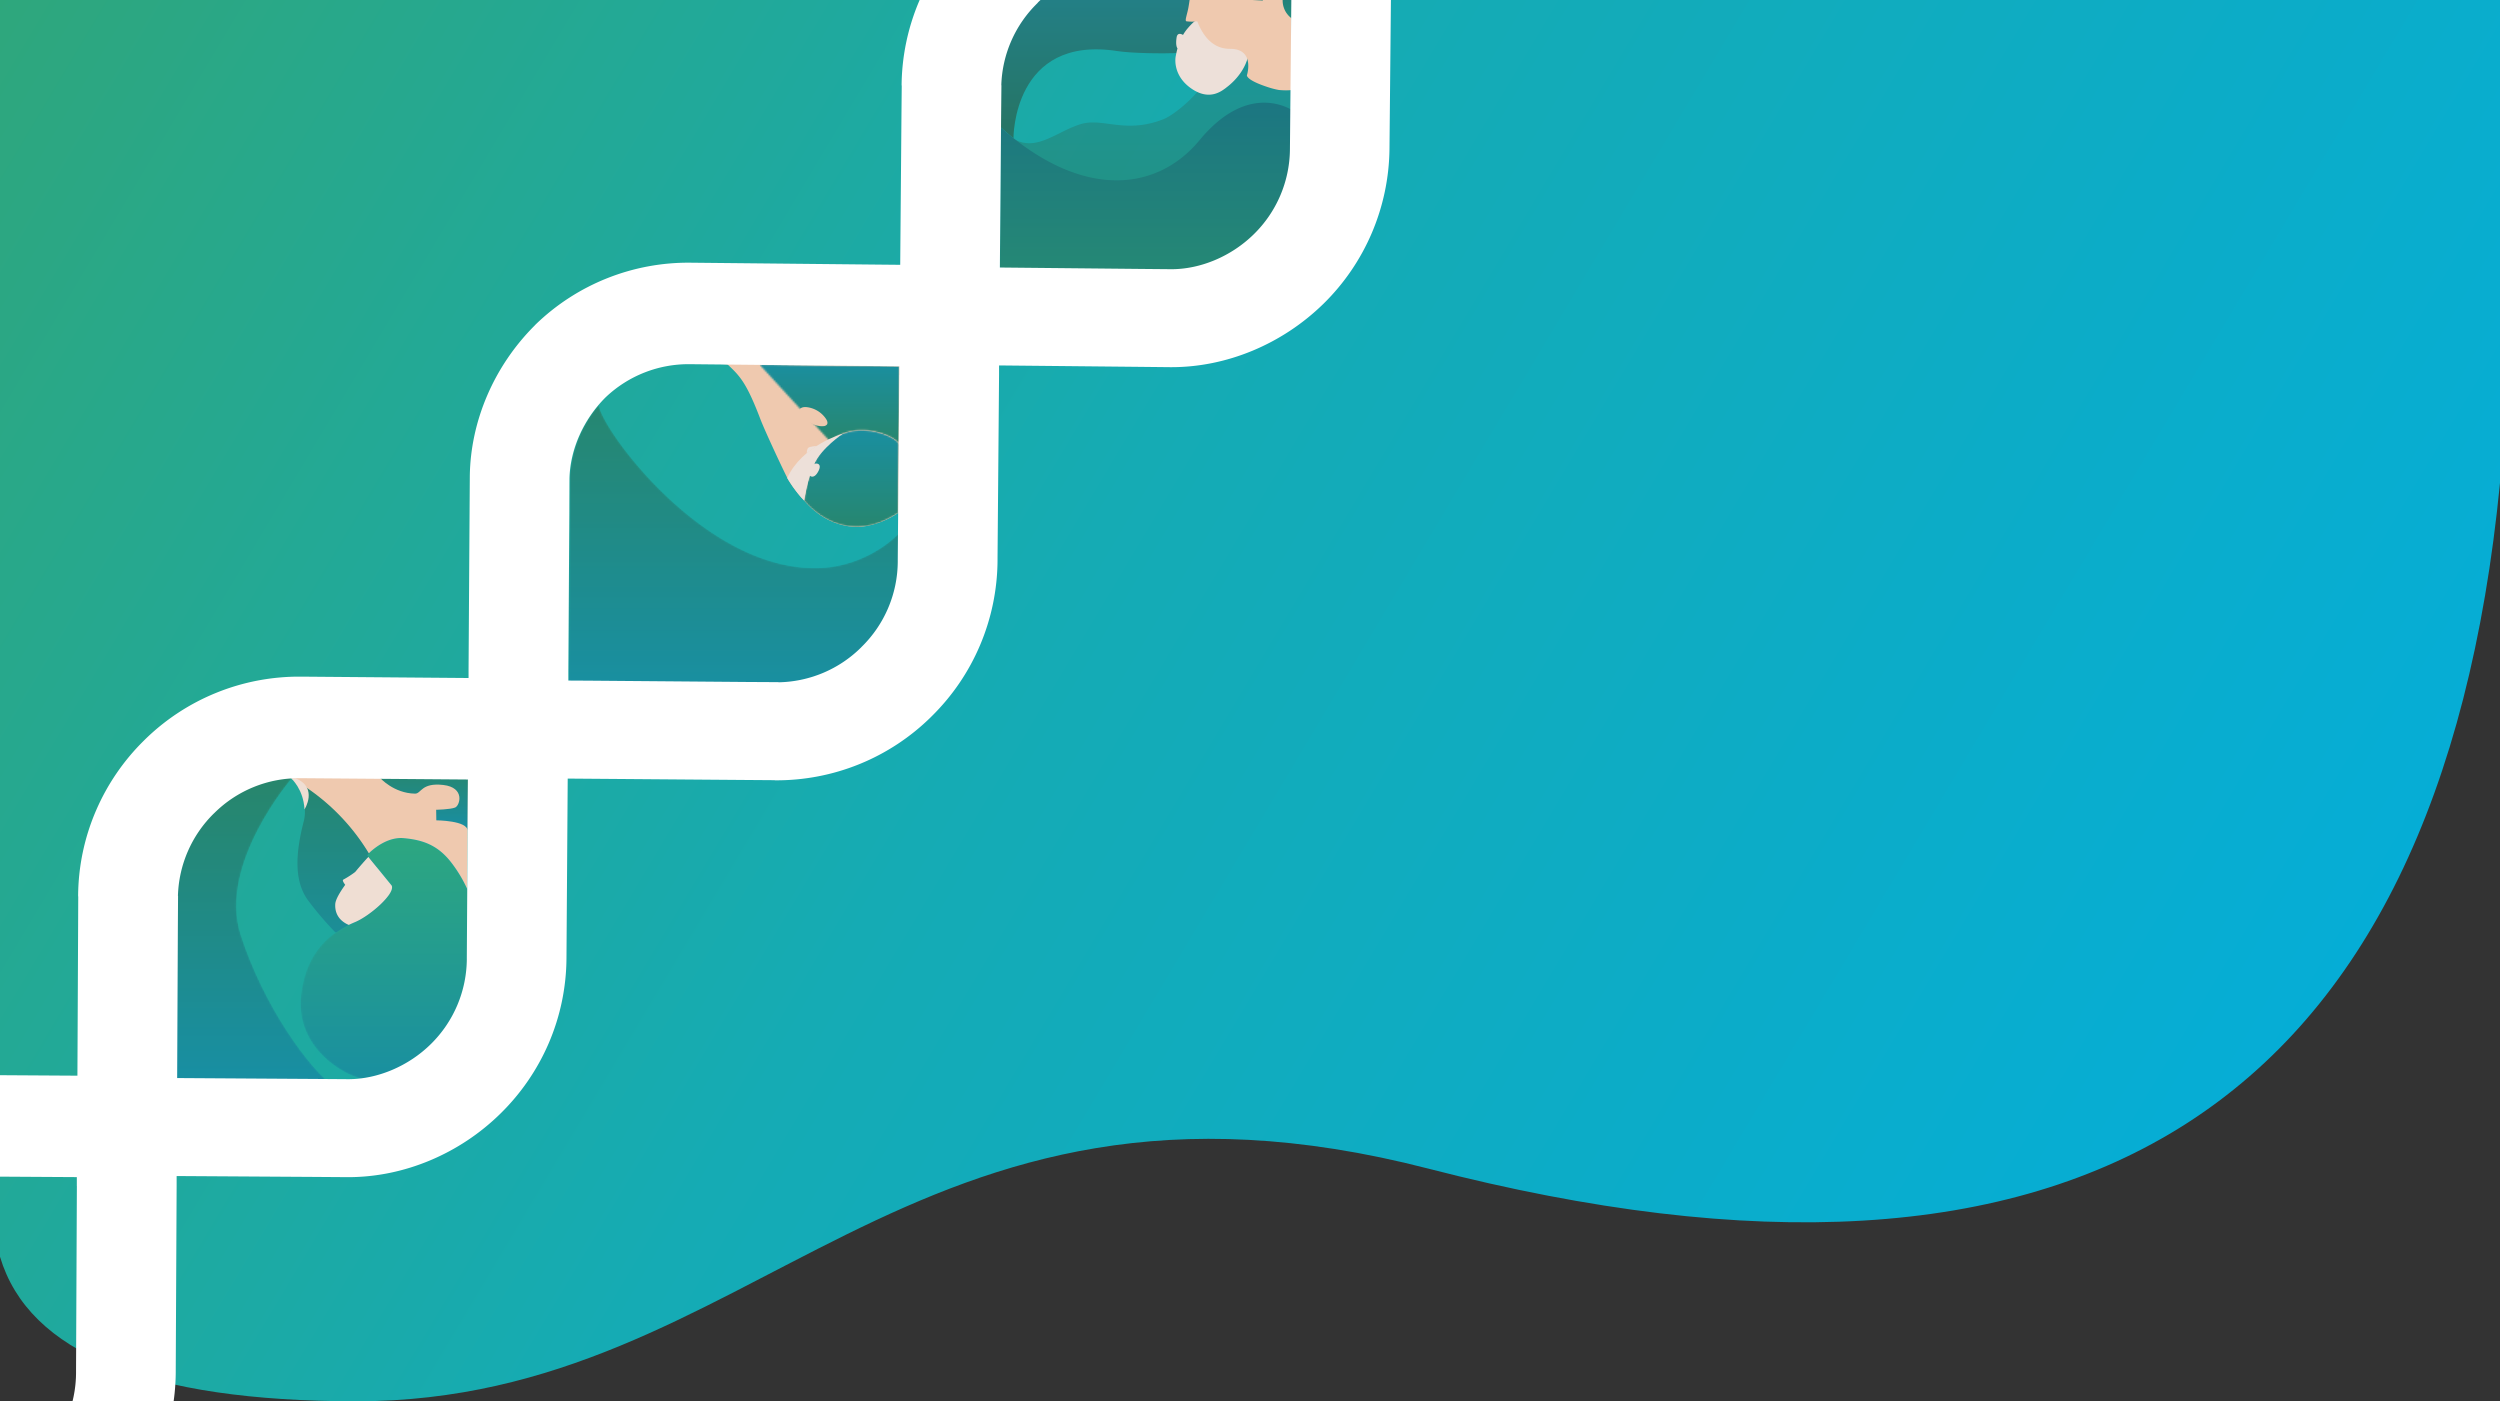 <svg id="Layer_1" data-name="Layer 1" xmlns="http://www.w3.org/2000/svg" xmlns:xlink="http://www.w3.org/1999/xlink" viewBox="0 0 1440 807.14"><rect x="0" y="0" width="1440" height="807.14" fill="#333333" stroke="none"/><defs><style>.cls-1{fill:#fff;}.cls-2{fill:url(#linear-gradient);}.cls-3{fill:url(#linear-gradient-2);}.cls-4{opacity:0.7;isolation:isolate;fill:url(#linear-gradient-3);}.cls-5{fill:#ede0d9;}.cls-6{fill:url(#linear-gradient-4);}.cls-7{mask:url(#mask);}.cls-8{fill:#efc9af;}.cls-9{mask:url(#mask-2);}.cls-10{fill:url(#linear-gradient-5);}.cls-11{mask:url(#mask-3);}.cls-12{fill:url(#linear-gradient-6);}.cls-13{mask:url(#mask-4);}.cls-14{fill:none;}.cls-15{mask:url(#mask-5);}.cls-16{mask:url(#mask-6);}.cls-17{mask:url(#mask-7);}.cls-18{fill:url(#linear-gradient-7);}.cls-19{mask:url(#mask-8);}.cls-20{mask:url(#mask-9);}.cls-21{fill:url(#linear-gradient-8);}.cls-22{mask:url(#mask-10);}.cls-23{fill:url(#linear-gradient-9);}.cls-24{fill:#efded3;}.cls-25{mask:url(#mask-11);}.cls-26{fill:url(#linear-gradient-10);}.cls-27{mask:url(#mask-12);}.cls-28{mask:url(#mask-13);}.cls-29{mask:url(#mask-14);}.cls-30{mask:url(#mask-15);}.cls-31{fill:url(#linear-gradient-11);}.cls-32{mask:url(#mask-16);}.cls-33{fill:url(#linear-gradient-12);}</style><linearGradient id="linear-gradient" x1="413.77" y1="812.04" x2="414.8" y2="811.28" gradientTransform="matrix(1440, 0, 0, -1757, -595746.05, 1426086.64)" gradientUnits="userSpaceOnUse"><stop offset="0" stop-color="#39a565"/><stop offset="0.5" stop-color="#15abb4"/><stop offset="1" stop-color="#00aee1"/></linearGradient><linearGradient id="linear-gradient-2" x1="412.05" y1="813.14" x2="412.05" y2="812.18" gradientTransform="matrix(168.97, 0, 0, -103.52, -68978.46, 84148.45)" gradientUnits="userSpaceOnUse"><stop offset="0" stop-color="#228391"/><stop offset="1" stop-color="#267566"/></linearGradient><linearGradient id="linear-gradient-3" x1="412.01" y1="813.39" x2="412.01" y2="812.41" gradientTransform="matrix(166.49, 0, 0, -82.34, -67932.52, 66997.99)" gradientUnits="userSpaceOnUse"><stop offset="0" stop-color="#1d8d93"/><stop offset="1" stop-color="#258979"/></linearGradient><linearGradient id="linear-gradient-4" x1="412.08" y1="813.17" x2="412.08" y2="812.17" gradientTransform="matrix(171.31, 0, 0, -100.66, -69931.3, 81908.34)" gradientUnits="userSpaceOnUse"><stop offset="0" stop-color="#1b7582"/><stop offset="1" stop-color="#258875"/></linearGradient><mask id="mask" x="682" y="-19.86" width="65" height="72" maskUnits="userSpaceOnUse"><g id="f"><path id="e" class="cls-1" d="M682-18.86h62v71H682Z"/></g></mask><mask id="mask-2" x="716" y="-18.86" width="31" height="31" maskUnits="userSpaceOnUse"><g id="i"><path id="g" class="cls-1" d="M717-18.86h30v31H717Z"/></g></mask><linearGradient id="linear-gradient-5" x1="400.22" y1="815.69" x2="400.22" y2="814.69" gradientTransform="matrix(29, 0, 0, -29, -10876, 23637.26)" gradientUnits="userSpaceOnUse"><stop offset="0" stop-color="#1f6d73"/><stop offset="1" stop-color="#258e7e"/></linearGradient><mask id="mask-3" x="60.28" y="441.41" width="138.94" height="224.9" maskUnits="userSpaceOnUse"><g id="l"><path id="j" class="cls-1" d="M168.22,448.14s-42.79,49.4-29.61,90.29S178.14,616,193.3,626.64s-3.56,39.67-3.56,39.67L96.87,623.6s-37-90.87-36.58-91.34c1-1,68.63-90.85,68.63-90.85"/></g></mask><linearGradient id="linear-gradient-6" x1="411.52" y1="812.56" x2="411.52" y2="811.62" gradientTransform="matrix(138.94, 0, 0, -224.9, -57048.72, 183196.77)" gradientUnits="userSpaceOnUse"><stop offset="0" stop-color="#27866d"/><stop offset="1" stop-color="#1491b0"/></linearGradient><mask id="mask-4" x="464.06" y="282.17" width="0.63" height="0.34" maskUnits="userSpaceOnUse"><g id="n"><path id="m" class="cls-1" d="M464.69,282.51l-.24-.11-.4-.22"/></g></mask><mask id="mask-5" x="463.46" y="281.83" width="0.6" height="0.34" maskUnits="userSpaceOnUse"><g id="p"><path id="o" class="cls-1" d="M463.46,281.83l.6.34"/></g></mask><mask id="mask-6" x="352.62" y="205.26" width="62.2" height="17.45" maskUnits="userSpaceOnUse"><g id="r"><path id="q" class="cls-1" d="M367.63,213.57l-.45.21a73.38,73.38,0,0,0-14.56,8.93,69.82,69.82,0,0,1,31.67-15.85c7.65-1.62,16.26-1.78,26.12-1.49a24.78,24.78,0,0,1,4.41,1.85l-15.4-.25"/></g></mask><mask id="mask-7" x="327.48" y="233.18" width="191.41" height="161.04" maskUnits="userSpaceOnUse"><g id="u"><path id="s" class="cls-1" d="M328.19,274.84a69.66,69.66,0,0,1,16.75-41.66c.49,12.58,61.7,97.77,128.76,93.86,21.24-1.24,37.66-12.9,44.4-20.28.18-.2.95,21.46.76,23.62-3.1,23.45-9.5,33.21-20.47,44.46,0,0-19.76,18.21-53.95,19.37l0-.1-19-.09-97.94-.82.63-98.26v-2.42"/></g></mask><linearGradient id="linear-gradient-7" x1="412.34" y1="812.76" x2="412.34" y2="811.78" gradientTransform="matrix(191.41, 0, 0, -161.04, -78500.26, 131122.72)" gradientUnits="userSpaceOnUse"><stop offset="0" stop-color="#268771"/><stop offset="1" stop-color="#198fa0"/></linearGradient><mask id="mask-8" x="367.63" y="206.96" width="51.65" height="6.61" maskUnits="userSpaceOnUse"><g id="w"><path id="v" class="cls-1" d="M367.63,213.57a74,74,0,0,1,31.79-6.6l15.4.25a37.54,37.54,0,0,1,4.46,2.72"/></g></mask><mask id="mask-9" x="173.14" y="482.73" width="101.8" height="142.27" maskUnits="userSpaceOnUse"><g id="z"><path id="x" class="cls-1" d="M225.68,510.19l-14.33-17.61s9.78-10.84,21.15-9.79,20.13,4.2,28,14.78,13.94,23.15,13.91,39.75,4.12,43.93-9.74,64.48-32.47,30.4-63.05,17.16c0,0-31.91-13.26-28.15-46.08,3.37-29.37,22.77-38.25,31.25-41.85"/></g></mask><linearGradient id="linear-gradient-8" x1="410.43" y1="812.87" x2="410.43" y2="811.87" gradientTransform="matrix(101.8, 0, 0, -142.27, -41558.99, 116128.94)" gradientUnits="userSpaceOnUse"><stop offset="0" stop-color="#2da780"/><stop offset="1" stop-color="#198fa0"/></linearGradient><mask id="mask-10" x="168" y="448.14" width="55.8" height="89.13" maskUnits="userSpaceOnUse"><g id="C"><path id="A" class="cls-1" d="M168,448.14h55.8v89.13H168Z"/></g></mask><linearGradient id="linear-gradient-9" x1="407.08" y1="813.3" x2="407.08" y2="812.32" gradientTransform="matrix(55.8, 0, 0, -89.13, -22519.2, 72935.73)" gradientUnits="userSpaceOnUse"><stop offset="0" stop-color="#26866f"/><stop offset="1" stop-color="#1c8d96"/></linearGradient><mask id="mask-11" x="437.64" y="210.13" width="80.43" height="45.8" maskUnits="userSpaceOnUse"><g id="F-2" data-name="F"><path id="D" class="cls-1" d="M437.64,210.13l80.43.8-.37,45c0-2-6.75-6.21-15.44-7.62-6.69-1.09-14.57-.46-20.9,3.58a26.53,26.53,0,0,0-3.27,2.35"/></g></mask><linearGradient id="linear-gradient-10" x1="409.35" y1="813.39" x2="409.35" y2="814.39" gradientTransform="matrix(80.43, 0, 0, -45.8, -32447.62, 37505.98)" gradientUnits="userSpaceOnUse"><stop offset="0" stop-color="#278770"/><stop offset="1" stop-color="#198fa2"/></linearGradient><mask id="mask-12" x="367.18" y="213.57" width="0.45" height="0.21" maskUnits="userSpaceOnUse"><g id="H"><path id="G-2" data-name="G" class="cls-1" d="M367.18,213.78l.45-.21"/></g></mask><mask id="mask-13" x="576.89" y="153.99" width="37.13" height="0.43" maskUnits="userSpaceOnUse"><g id="J-2" data-name="J"><path id="I-2" data-name="I" class="cls-1" d="M576.89,154.06V154l37.13.37c-.5,0-1,.06-1.33.05Z"/></g></mask><mask id="mask-14" x="598.08" y="1.14" width="0.14" height="0.14" maskUnits="userSpaceOnUse"><g id="L-2" data-name="L"><path id="K" class="cls-1" d="M598.08,1.28l.14-.14Z"/></g></mask><mask id="mask-15" x="463.19" y="247.83" width="54.51" height="55.62" maskUnits="userSpaceOnUse"><g id="O-2" data-name="O"><path id="M-2" data-name="M" class="cls-1" d="M517.37,295.4c-10.54,6.88-19.44,8.66-27.26,7.87-16.94-1.72-26.73-14.89-26.92-15,3-21,10.3-32,19.09-36.95a28.74,28.74,0,0,1,14.71-3.5c11.13.18,20.74,5.73,20.72,8.09"/></g></mask><linearGradient id="linear-gradient-11" x1="406.91" y1="813.01" x2="406.91" y2="813.99" gradientTransform="matrix(54.51, 0, 0, -55.62, -21691.62, 45520.13)" gradientUnits="userSpaceOnUse"><stop offset="0" stop-color="#268772"/><stop offset="1" stop-color="#198fa1"/></linearGradient><mask id="mask-16" x="572.86" y="46.44" width="21.5" height="42.42" maskUnits="userSpaceOnUse"><g id="Q-2" data-name="Q"><path id="P-2" data-name="P" class="cls-1" d="M574.51,52.23s1,1.88,1,1.91l18.85,34.73h0L572.86,49.28c.41-.94.87-1.89,1.36-2.84"/></g></mask><linearGradient id="linear-gradient-12" x1="406.31" y1="815.53" x2="406.31" y2="814.55" gradientTransform="matrix(50.56, 0, 0, -30.39, -20297.6, 25229.72)" gradientUnits="userSpaceOnUse"><stop offset="0" stop-color="#268772"/><stop offset="1" stop-color="#198ea0"/></linearGradient></defs><title>Artboard 1</title><path class="cls-2" d="M0-949.86H1440v1228q-52.83,540.66-617.21,395c-301.51-77.82-386.13,134-617.48,134Q24.84,807.14,0,723.9V-949.86Z"/><path class="cls-3" d="M583.76,79.66s-.51-59.68,60-50.22c7.44,1.16,25.54,1.62,36.75,1,17.22-1,37.72-7.88,51.48,2.43L707.73-17.31s-83.25-12.48-98.75-3-41.95,37-45.17,53.83C560.09,53,569.93,67.7,578.3,75c.56.49,1.59,1.41,2.62,2.28,1.43,1.22,2.84,2.37,2.84,2.37"/><path class="cls-4" d="M691,81.3c23.09-27.93,43.5-22.45,52.14-18.1a28.18,28.18,0,0,1,3.57,2.09L748.49,43,733.16,36.2l-18-14H702.49l-4.5,15s.42,4.14-5.75,12.58c-5.19,7.1-16.07,16.59-22.38,19-21.95,8.48-34.54-1.15-47.37,2.73C608,75.9,595.8,88.85,582,78.75h0c44.44,36.49,85.17,31.42,109,2.55"/><path class="cls-5" d="M706.13,50.63c-2.7,2-9.35,7.26-19.3.78s-10.31-15.58-9.59-19.18c.23-1.17.54-2.68,1-4.38-.2-.21-1.22-1.63-.51-6.31.53-3.5,3.69-1.41,3.69-1.41a24.78,24.78,0,0,1,2.62-3.73c4.08-4.77,12.53-13.78,26.73-3.62,15.28,10.94,8,28.5-4.67,37.85"/><path class="cls-6" d="M576,154.11s.48-80.74.69-80.56c1.73,1.54,3.25,3,5,4.36,44.44,36.5,85.33,31.76,109.2,2.89C714,52.87,734.38,58.35,743,62.7a28.15,28.15,0,0,1,3.57,2.09s.23,1.48.43,4c1.07,13.86,1.27,59.53-39.61,78.8C658.93,170.5,576,154.11,576,154.11Z"/><g class="cls-7"><path class="cls-8" d="M746.68-18.72l-61.16-1.14-.44,6.3a84.38,84.38,0,0,0,.67,9.34Q685.29-.11,684.59,4c-.74,4.32-2.35,8-1.18,8.27a24.29,24.29,0,0,0,6.22,0c3.31,8.54,9,15.9,18.86,15.86,14.59-.06,9.75,15.19,9.75,15.19s-.83,2.73,12.44,7,16.31,0,16.31,0Z"/></g><g class="cls-9"><path class="cls-10" d="M745-17.84l-.16,29a12.73,12.73,0,0,1-5.53-14.37c3.52-14-8.24-11.16-10.24-7.1C726.76-5.64,727.39.31,727.39.31L721.32,0s.55-17.69-5.32-17.86Z"/></g><g class="cls-11"><path class="cls-12" d="M168.22,448.14s-42.79,49.4-29.61,90.29S178.14,616,193.3,626.64s-3.56,39.67-3.56,39.67L96.87,623.6s-37-90.87-36.58-91.34c1-1,68.63-90.85,68.63-90.85s29.1,1.63,39.3,6.73"/></g><g class="cls-13"><path class="cls-14" d="M464.69,282.51l-.63-.34.4.22.24.11"/></g><g class="cls-15"><path class="cls-14" d="M463.46,281.83l.6.34-.6-.34"/></g><path class="cls-8" d="M437.94,241.32c2.53,6.65,13,29.09,15.8,34.44,3,5.69,9.65,12.73,9.75,12.85,12.62,14.58,27.45,15.48,33.66,14.69a47.33,47.33,0,0,0,20.53-8.11s.05-15.39.13-15.42l.92-68.9-103.61-3.21a17.5,17.5,0,0,1,4.46,2.72c6.62,6.25,10.49,10.27,18.36,30.93"/><g class="cls-16"><path class="cls-14" d="M367.63,213.57a74,74,0,0,1,31.79-6.6l15.4.26a24.78,24.78,0,0,0-4.41-1.85c-9.86-.29-18.47-.13-26.12,1.49a69.82,69.82,0,0,0-31.67,15.85,73.38,73.38,0,0,1,14.56-8.93l.45-.21"/></g><g class="cls-17"><path class="cls-18" d="M328.12,292.54V295l-.63,98.26,97.94.82,19,.09,0,.1c34.19-1.16,54-19.34,54-19.37,11-11.25,17.37-21,20.47-44.46.19-2.16-.57-23.82-.76-23.62-6.74,7.38-23.15,19-44.4,20.28-67.06,3.91-128.27-81.28-128.76-93.86a69.66,69.66,0,0,0-16.75,41.66Z"/></g><path class="cls-8" d="M367.63,213.57c18.95-8.65,48.67-3.66,51.65-3.62a37.46,37.46,0,0,0-4.46-2.72l-15.4-.26a74,74,0,0,0-31.79,6.6"/><g class="cls-19"><path class="cls-14" d="M367.63,213.57c18.95-8.65,48.67-3.66,51.65-3.62a37.54,37.54,0,0,0-4.46-2.72l-15.4-.25a74,74,0,0,0-31.79,6.6"/></g><g class="cls-20"><path class="cls-21" d="M225.68,510.19l-14.33-17.61s9.78-10.84,21.15-9.79,20.13,4.2,28,14.78,13.94,23.15,13.91,39.75,4.12,43.93-9.74,64.48-32.47,30.4-63.05,17.16c0,0-31.91-13.26-28.15-46.08,3.37-29.37,22.77-38.25,31.25-41.85s22.83-16.1,21-20.85"/></g><g class="cls-22"><path class="cls-23" d="M174.76,473.82c-4.7,18.74-5.26,34.22,2.91,45.09a186,186,0,0,0,15.73,18.36,57.53,57.53,0,0,1,11.51-6.19c5.95-2.52,14.78-9.42,18.88-15a123.79,123.79,0,0,0-7.09-17.17l-5.16-6.32s.47-.49,1.08-1.09A120.4,120.4,0,0,0,168,448.14c2.56,2.22,7.07,9,7.56,17.49a22.39,22.39,0,0,1-.8,8.19"/></g><path class="cls-24" d="M205.41,501.62l.05-.07c.09-.06.06,0-.05.07m20.24,8.53-13.49-16.57q-3.91,4.25-7.59,8.69a53.36,53.36,0,0,1-6.82,4.39c-.79.4.45,2.15,1.09,3-3.13,4.34-5.59,8.53-5.73,11.1-.38,7,4.08,10.44,7.78,12q1.86-.89,3.77-1.69c8.48-3.59,22.83-16.09,21-20.85"/><path class="cls-8" d="M161,444.76h0a121.37,121.37,0,0,1,51.31,46.49l.14.23.51-.49c3.21-3,10.92-9,19.55-8.22,11.36,1,20.13,4.2,28,14.78a76.53,76.53,0,0,1,8.67,14.63l.41-63.33L161,444.76Z"/><path class="cls-24" d="M167.8,448.42s7,6.12,7.59,17.81c0,0,8-12.47-5-17.87Z"/><g class="cls-25"><path class="cls-26" d="M437.64,210.13c1.16,10.27,7.53,35.35,40.46,44.11a26.53,26.53,0,0,1,3.27-2.35c6.33-4,14.2-4.66,20.9-3.58,8.69,1.41,15.46,5.61,15.44,7.62l.37-45-80.43-.8"/></g><g class="cls-27"><path class="cls-14" d="M367.18,213.78l.45-.21-.45.21"/></g><path class="cls-8" d="M474,245.46a2.81,2.81,0,0,0,2.32-.92c.64-.93.14-2.2-.47-3.15a15.46,15.46,0,0,0-11.09-6.86,6.36,6.36,0,0,0-2.38.1,3.91,3.91,0,0,0-1.6.87,1.91,1.91,0,0,0-.62,1,2.5,2.5,0,0,0,.92,2.07c3.46,3.73,7.54,7.07,12.93,6.94"/><path class="cls-5" d="M470.46,256.85s-3.81.28-4.79,1-1,3.21-1,3.21l5.83-4.25Z"/><g class="cls-28"><path class="cls-14" d="M576.89,154.06l35.8.36c.38,0,.83,0,1.33-.05L576.89,154Z"/></g><g class="cls-29"><path class="cls-14" d="M598.08,1.28l.14-.14Z"/></g><g class="cls-30"><path class="cls-31" d="M517.37,295.4c.13-2.1.31-36.71.33-39.48,0-2.36-9.59-7.91-20.72-8.09a28.74,28.74,0,0,0-14.7,3.5c-8.79,5-16.1,15.91-19.09,36.95.19.1,10,13.27,26.92,15,7.82.79,16.73-1,27.26-7.87"/></g><path class="cls-5" d="M485.5,249.79s-23.43,6.58-32.06,25.53c0,0,5.1,8.62,9.75,13,0,0,1.94-12.29,5.6-20.65,4.14-9.46,16.71-17.85,16.71-17.85"/><path class="cls-5" d="M469.15,267.23c1.32-.6,4.39-.16,2.33,4-2.37,4.76-4.82,3.21-5.1,2.55a5.35,5.35,0,0,1,2.76-6.52"/><g class="cls-32"><path class="cls-14" d="M574.51,52.23a42.28,42.28,0,0,1-.29-5.78q-.73,1.4-1.36,2.84l21.49,39.59h0L575.51,54.14s-1-1.88-1-1.91"/></g><path class="cls-33" d="M269.56,448.52,219,448.14s7.78,8.79,20.06,9c3.61.07,3.53-6.47,16.26-5s9.59,11.87,6.83,13-10.92,1.28-10.92,1.28l.09,6.09s18.09.1,18,6l.19-30Z"/><path class="cls-1" d="M992.22-249.5l-.48,106.24,0,1.34A69.35,69.35,0,0,1,971-92.73s0,0-.08.06l0,0s0,0,0,0A69.26,69.26,0,0,1,923.08-72.7v-.07L905.28-73,813.53-74l-11.45-.13,0-5.08.91-92v-2.28l.15-16.62c.3-16.29,7.61-33.25,19.72-45.78a69.1,69.1,0,0,1,48.63-19.46l109.27.68,11.42.07,0,5.14ZM743,86v.07a69.21,69.21,0,0,1-20.84,48.88c-12.88,12.65-30.65,20.16-47.55,20.11l-16.58-.15-.11,0-82-.82.72-87.18.18-17.81h-.07A69,69,0,0,1,597.68,1.69a.13.13,0,0,1,0-.07l.13-.09a.13.13,0,0,1,0-.07,69.24,69.24,0,0,1,49.5-19.93l1.38,0,95.28,1.1L743,86ZM518,216l-.89,106.21,0,1.38a69.24,69.24,0,0,1-20.9,49.09s-.14.17-.14.17A69.22,69.22,0,0,1,448.35,393l0-.08-17.79-.1-91.76-.76L327.36,392l0-5.13.58-92v-2.17l0-.11.07-16.6c.27-16.9,8.08-34.53,20.92-47.22a69.27,69.27,0,0,1,48.35-19l109.32,1.1,11.44.11,0,5.1ZM268.89,552.26v.07a69.34,69.34,0,0,1-20.66,49c-12.85,12.69-30.59,20.24-47.46,20.28l-16.62-.12-.11,0-82-.53.41-87.15.11-17.78h-.07a69.31,69.31,0,0,1,20.7-47.48s0,0,.08-.06l.09-.1.08-.06a69.17,69.17,0,0,1,49.41-20.09l1.38,0,95.31.76-.66,103.29ZM44.28,683.17,43.8,789.4v1.34a69.35,69.35,0,0,1-20.73,49.19s0,0-.08.06l0,0a69.25,69.25,0,0,1-47.6,19.72v-.07l-17.81-.18-91.75-1.06-11.44-.13,0-5.08.92-92V758.9l.15-16.62c.3-16.32,7.64-33.3,19.77-45.84a69.1,69.1,0,0,1,48.33-19.17l109.27.68,11.42.07,0,5.14ZM1049.73-313.08l-68.65-.07-109.15-.7-.11,0a126.49,126.49,0,0,0-49.37,9.69A127,127,0,0,0,784.1-279.3l0,0-1,1c-.36.34-.73.67-1.08,1l0,0c-22.6,23.14-35.76,54.08-36.25,85.27l-.22,21.27,0,.08-.91,89.76,0,5.08-95.16-1.11H648A126.61,126.61,0,0,0,557.7-40.6c-.09.1-.17.16-.26.26a126.77,126.77,0,0,0-38.12,89.56l.08,0-.15,16.1-.73,87.21-11.44-.11-109.17-1.11-.11,0a126.43,126.43,0,0,0-89.2,35.52c-.26.26-.48.49-.71.75-23.33,23.35-36.89,54.89-37.28,86.74l-.14,21.21,0,.11-.58,89.77,0,5.12-95.2-.78h-1.46a126.83,126.83,0,0,0-90.15,36.64c-.09.1-.17.16-.26.26a127.27,127.27,0,0,0-27.47,40.15A125.94,125.94,0,0,0,45,516.33h.07L45,532.45l-.41,87.14-11.42-.07L-76,618.83l-.11,0a126.54,126.54,0,0,0-49.37,9.69,127.09,127.09,0,0,0-38.1,24.63l0,0-.93.93c-.47.45-.95.87-1.41,1.32l0,0c-22.45,23.12-35.52,53.95-36,85l-.22,21.27,0,.08-.91,89.75-1,61.71,69.29,1.64L-43,915.93l16.13.15,0,.11a126.65,126.65,0,0,0,49.73-9.56,126.26,126.26,0,0,0,40.57-26.8s.09-.1.13-.13h0A126.34,126.34,0,0,0,90.9,839.64a126,126,0,0,0,10.33-49.53l0-1.41.51-106.16,0-5.14,77.53.49.11,0,21,.15h.19c32.16,0,64.23-13.42,87.94-36.86l0,0A127.12,127.12,0,0,0,316,601.05a125.85,125.85,0,0,0,10.29-49.24L327,448.46l11.43.09,91.72.72,16.14.12v.07a126.71,126.71,0,0,0,90.07-36.58s.09-.1.13-.13,0-.07.09-.1h0a126.92,126.92,0,0,0,38-89.47l0-1.41.88-106.18,0-5.1,77.5.78.11,0,21,.22h.15c32.18.15,64.27-13.19,88.12-36.54v0a126.85,126.85,0,0,0,38-89.2l1-103.42,11.45.13,91.71,1.05,16.14.15,0,.11a126.65,126.65,0,0,0,49.73-9.56,126.28,126.28,0,0,0,40.57-26.8s.09-.1.13-.13L1003.1-61l8.15,8.26a.5.5,0,0,0,.13-.13A126.32,126.32,0,0,0,1038.84-93a126,126,0,0,0,10.33-49.53l0-1.41.51-106.16,0-62.6v-.35Z"/></svg>